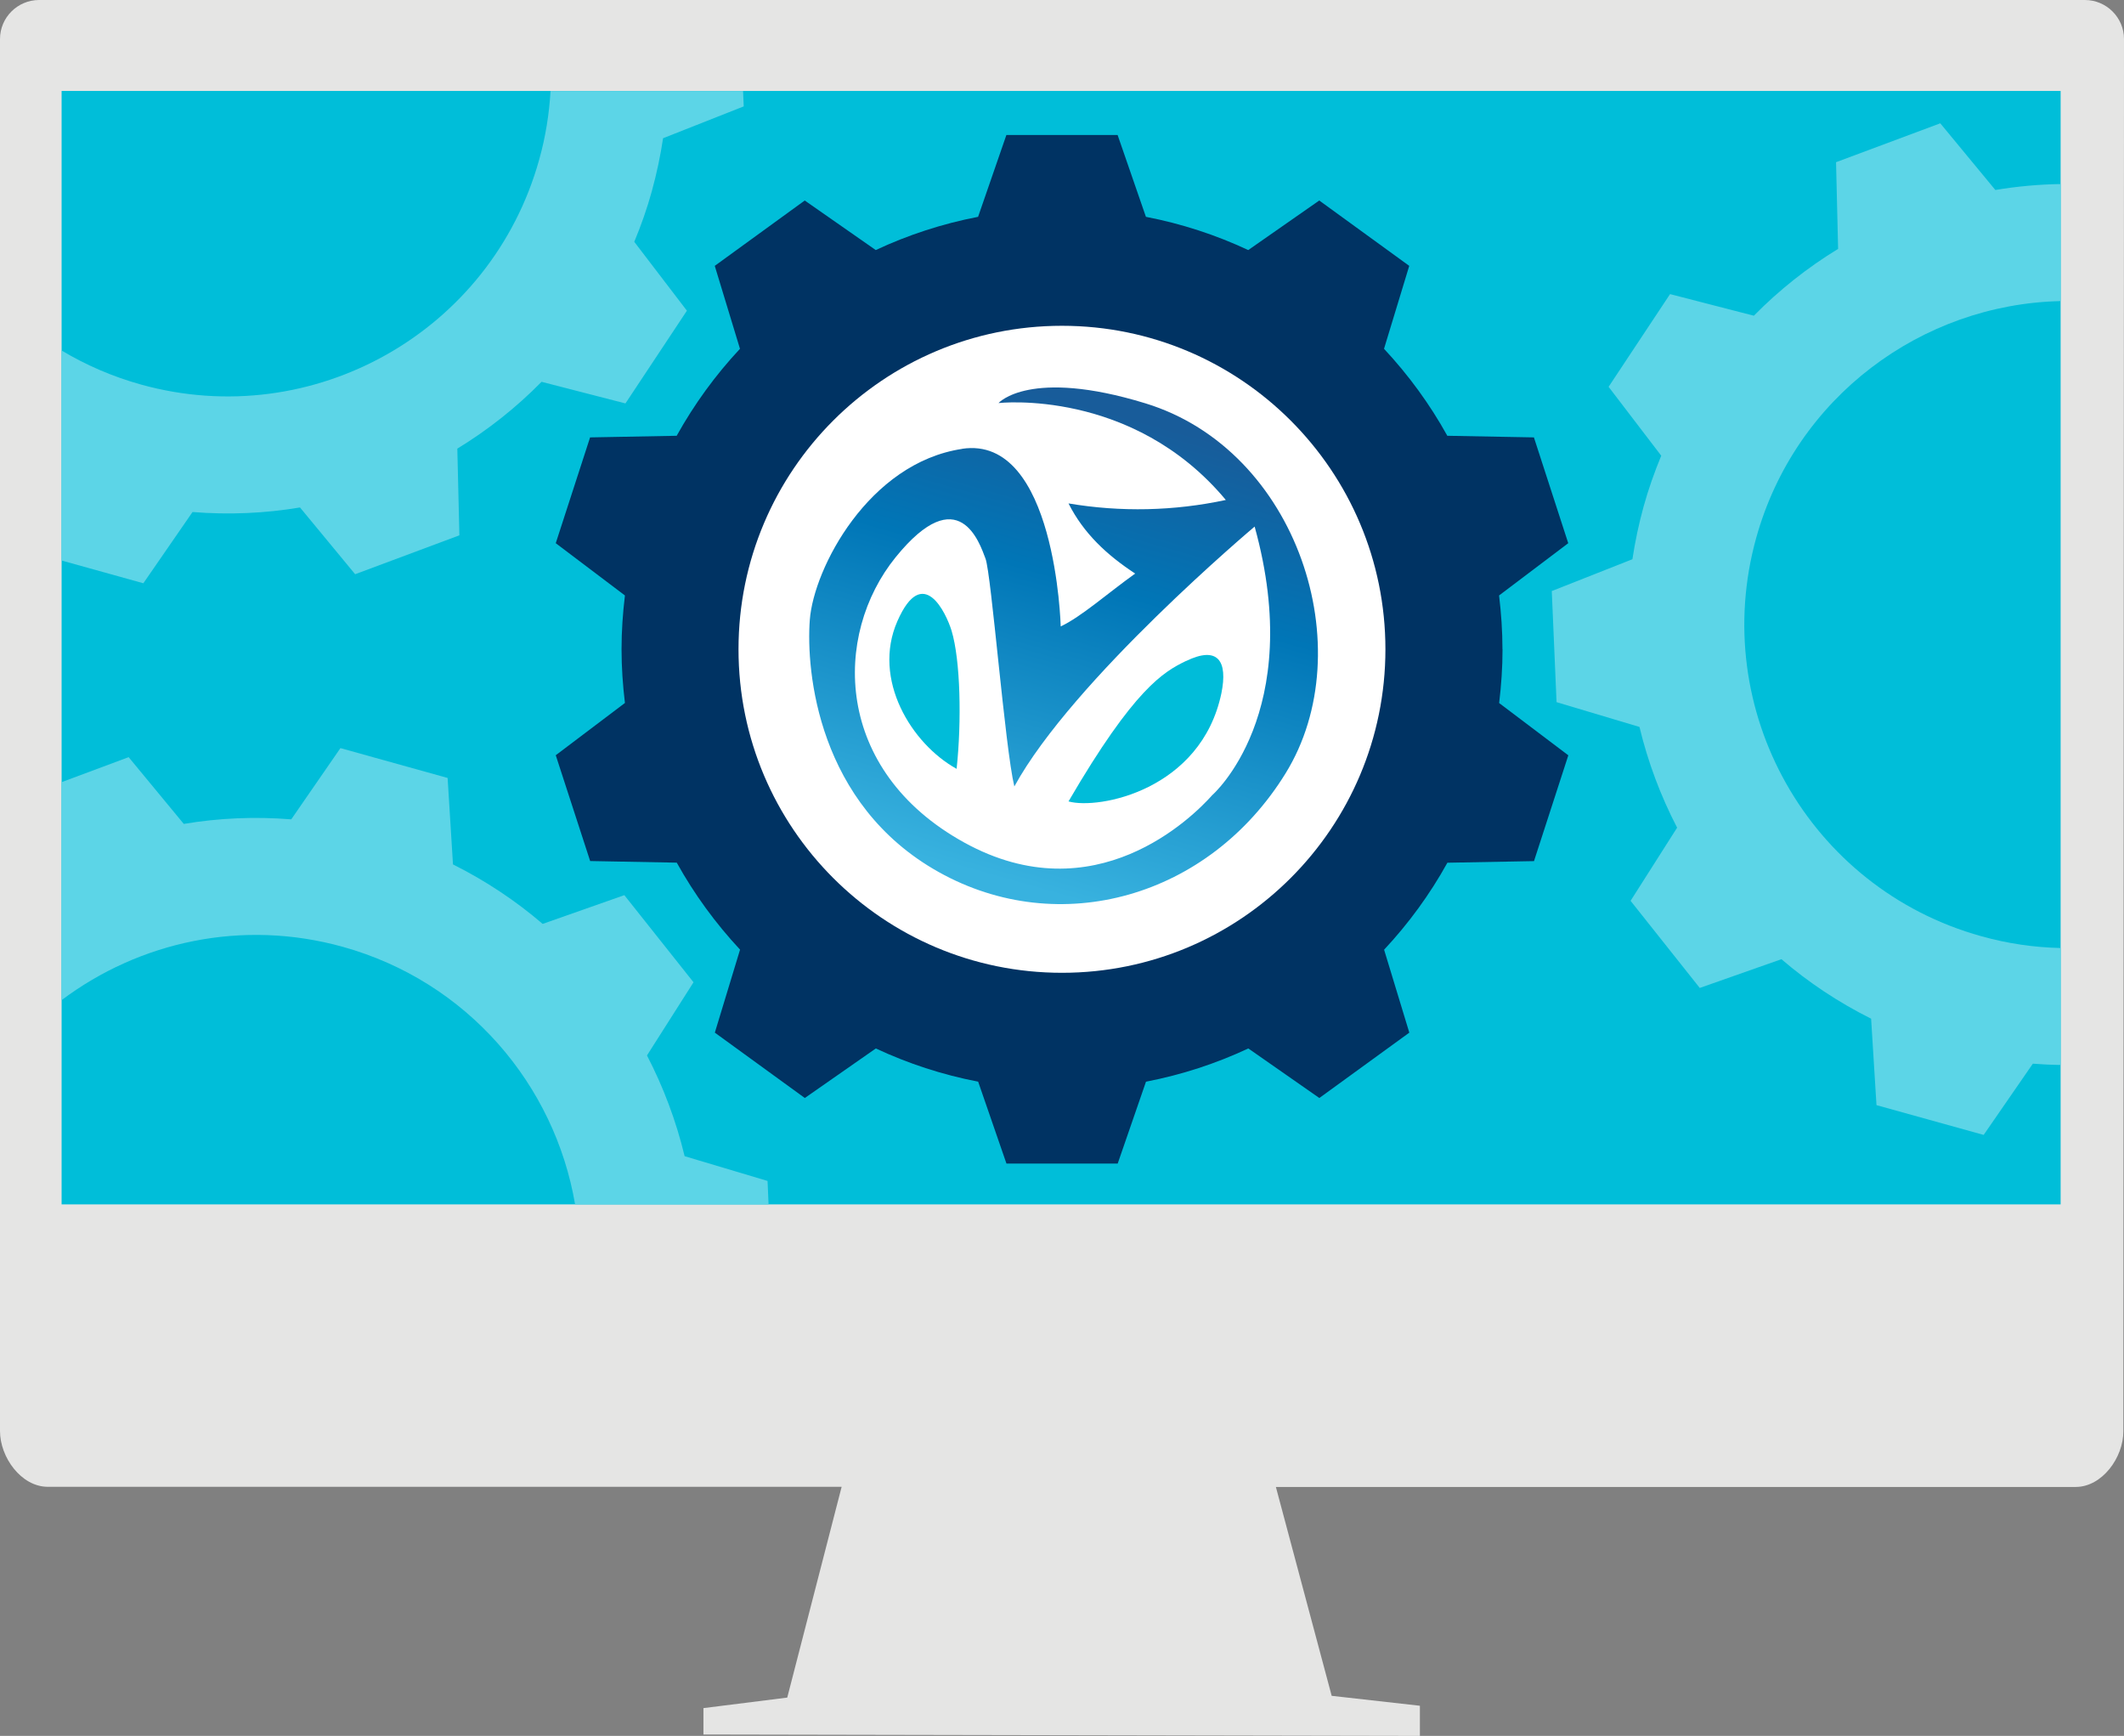 <?xml version="1.0" encoding="UTF-8"?>
<svg id="Layer_2" data-name="Layer 2" xmlns="http://www.w3.org/2000/svg" xmlns:xlink="http://www.w3.org/1999/xlink" viewBox="0 0 288.93 236.1">
  <rect x="0" y="0" width="288.93" height="236.1" fill="#808080" stroke="none"/>
  <defs>
    <style>
      .cls-1 {
        fill: none;
      }

      .cls-2 {
        fill: url(#linear-gradient);
      }

      .cls-3 {
        fill: #003363;
      }

      .cls-4 {
        fill: #00bed9;
      }

      .cls-5 {
        fill: #00bcd9;
      }

      .cls-6 {
        fill: #fff;
      }

      .cls-7 {
        fill: #5cd5e7;
      }

      .cls-8 {
        fill: #e5e5e4;
        fill-rule: evenodd;
      }
    </style>
    <linearGradient id="linear-gradient" x1="131.97" y1="-28.65" x2="131.97" y2="36.71" gradientTransform="translate(18.91 48.3) rotate(15.8)" gradientUnits="userSpaceOnUse">
      <stop offset="0" stop-color="#185c9a"/>
      <stop offset=".36" stop-color="#0076b7"/>
      <stop offset="1" stop-color="#38b2df"/>
    </linearGradient>
  </defs>
  <g id="Layer_1-2" data-name="Layer 1">
    <g>
      <rect class="cls-4" x="8.38" y="12.37" width="271.93" height="151.44"/>
      <path class="cls-8" d="m288.93,5.31c0-2.93-2.39-5.31-5.32-5.31H5.32C2.39,0,0,2.38,0,5.31v189.32c0,3.59,2.89,7.58,6.49,7.59h108l-7.4,28.67-11.4,1.43v3.59l97.46.19v-4.1l-12-1.35-7.59-28.41h108.8c3.59,0,6.5-4,6.48-7.59l.09-189.34Z"/>
      <rect class="cls-4" x="8.38" y="12.37" width="271.93" height="151.44"/>
      <g>
        <g>
          <path class="cls-3" d="m204.38,88.3c0-2.48-.17-4.91-.46-7.31l9.41-7.11-4.67-14.39-11.78-.22c-2.38-4.3-5.28-8.26-8.61-11.83l3.43-11.28-12.24-8.89-9.66,6.74c-4.38-2.05-9.05-3.58-13.92-4.52l-3.85-11.13h-15.13l-3.85,11.13c-4.88.94-9.54,2.47-13.92,4.52l-9.66-6.74-12.24,8.89,3.43,11.28c-3.33,3.56-6.22,7.53-8.61,11.83l-11.78.22-4.67,14.39,9.41,7.11c-.29,2.4-.46,4.83-.46,7.31s.17,4.91.46,7.31l-9.41,7.11,4.68,14.39,11.78.22c2.38,4.29,5.28,8.26,8.61,11.83l-3.43,11.29,12.24,8.89,9.66-6.74c4.38,2.05,9.04,3.58,13.92,4.52l3.85,11.14h15.13s3.85-11.14,3.85-11.14c4.88-.94,9.54-2.47,13.92-4.52l9.66,6.74,12.24-8.89-3.43-11.28c3.33-3.56,6.23-7.53,8.61-11.83l11.78-.22,4.67-14.39-9.41-7.11c.29-2.4.46-4.83.46-7.31Z"/>
          <path class="cls-6" d="m188.46,88.31c0,24.3-19.7,44-44,44s-44-19.7-44-44,19.7-44,44-44,44,19.7,44,44Z"/>
        </g>
        <g>
          <path class="cls-2" d="m130.9,61.05c-12.74,1.9-20.21,16.26-20.74,23.25s1.08,25.1,17.52,34.3c16.44,9.2,36.78,3.47,47.2-13.42,10.42-16.88,1.66-43.97-19.06-50.32-15.78-4.84-19.99-.04-19.99-.04,0,0,18.2-2.07,30.92,13.18-7.04,1.51-14.3,1.67-21.4.47,2.05,4.07,5.22,7.02,9.07,9.54-3.73,2.67-7.37,5.9-10.13,7.19,0-.03-.67-26.07-13.41-24.16Zm7.08,45.92c7.94-14.54,32.69-35.35,32.69-35.35,7.03,25.38-5.77,36.53-5.77,36.53-2.66,2.99-15.97,16.24-33.74,6.44-17.77-9.8-17.91-28.23-9.31-38.82,8.6-10.59,11.42-1.87,12.21.21s2.65,25.74,3.92,30.98Z"/>
          <path class="cls-5" d="m161.31,89.91c-3,1.46-6.98,3.68-15.96,19.09,4.08,1.15,18.04-1.53,20.8-14.72.88-4.35-.44-6.5-4.84-4.36Z"/>
          <path class="cls-5" d="m130.13,104.56c.69-6.43.53-14.75-.69-18.79-.73-2.37-3.9-9.2-7.37-1.28-3.47,7.91,1.91,16.68,8.06,20.08Z"/>
        </g>
      </g>
      <g>
        <path class="cls-1" d="m78.23,163.81c-2.77-16.28-14.63-30.31-31.59-35.03-13.71-3.81-27.71-.69-38.26,7.25v27.78h69.85Z"/>
        <path class="cls-1" d="m280.31,12.37H8.38v94.02l9.12-3.4,7.5,9.08c4.77-.8,9.67-1.02,14.62-.62l6.69-9.69,14.58,4.06.73,11.76c4.45,2.21,8.53,4.94,12.2,8.09l11.11-3.91,9.41,11.85-6.33,9.95c2.25,4.33,3.98,8.93,5.12,13.7l11.29,3.37.14,3.19h175.76V12.37Z"/>
        <path class="cls-7" d="m93.13,157.25c-1.15-4.78-2.88-9.38-5.12-13.7l6.33-9.95-9.41-11.85-11.11,3.91c-3.67-3.15-7.76-5.87-12.2-8.09l-.73-11.76-14.58-4.06-6.69,9.69c-4.95-.4-9.86-.18-14.62.62l-7.5-9.08-9.12,3.4v29.65c10.56-7.94,24.55-11.07,38.26-7.25,16.96,4.72,28.82,18.75,31.59,35.03h26.32l-.14-3.19-11.29-3.37Z"/>
        <path class="cls-7" d="m88.68,25.96c.66-2.39,1.16-4.78,1.52-7.16l10.97-4.33-.09-2.09h-26.19c-.18,3.09-.67,6.22-1.54,9.32-6.51,23.41-30.77,37.11-54.18,30.6-3.88-1.08-7.48-2.65-10.78-4.62v28.56l11.11,3.09,6.69-9.69c4.95.4,9.86.18,14.62-.62l7.5,9.08,14.18-5.29-.28-11.79c4.16-2.54,8.02-5.59,11.46-9.09l11.41,2.94,8.36-12.61-7.16-9.37c.93-2.23,1.74-4.53,2.4-6.92Z"/>
        <g>
          <path class="cls-1" d="m238.9,73.16c-6.51,23.41,7.19,47.67,30.6,54.18,3.61,1,7.23,1.52,10.81,1.61V40.96c-18.89.41-36.08,13.06-41.41,32.2Z"/>
          <path class="cls-1" d="m276.53,144.67l-6.69,9.69-14.58-4.05-.73-11.76c-4.45-2.21-8.53-4.94-12.2-8.09l-11.11,3.91-9.41-11.85,6.33-9.95c-2.25-4.33-3.98-8.92-5.12-13.7l-11.28-3.37-.65-15.11,10.97-4.33c.36-2.39.85-4.78,1.52-7.16.66-2.39,1.48-4.69,2.4-6.92l-7.16-9.37,8.36-12.61,11.4,2.94c3.45-3.5,7.3-6.55,11.46-9.09l-.28-11.79,14.18-5.29,7.5,9.08c2.92-.49,5.88-.76,8.88-.81v-12.67H8.38v151.44h271.93v-18.95c-1.26-.02-2.52-.08-3.78-.18Z"/>
          <path class="cls-7" d="m263.94,16.77l-14.18,5.29.28,11.79c-4.16,2.54-8.02,5.59-11.46,9.09l-11.4-2.94-8.36,12.61,7.16,9.37c-.92,2.23-1.74,4.53-2.4,6.92-.66,2.39-1.16,4.78-1.52,7.16l-10.97,4.33.65,15.11,11.28,3.37c1.15,4.78,2.87,9.37,5.12,13.7l-6.33,9.95,9.41,11.85,11.11-3.91c3.67,3.15,7.75,5.87,12.2,8.09l.73,11.76,14.58,4.05,6.69-9.69c1.27.1,2.53.16,3.78.18v-15.91c-3.58-.08-7.21-.6-10.81-1.61-23.41-6.51-37.11-30.77-30.6-54.18,5.33-19.14,22.52-31.78,41.41-32.2v-15.92c-3,.05-5.96.32-8.88.81l-7.5-9.08Z"/>
        </g>
      </g>
    </g>
  </g>
</svg>